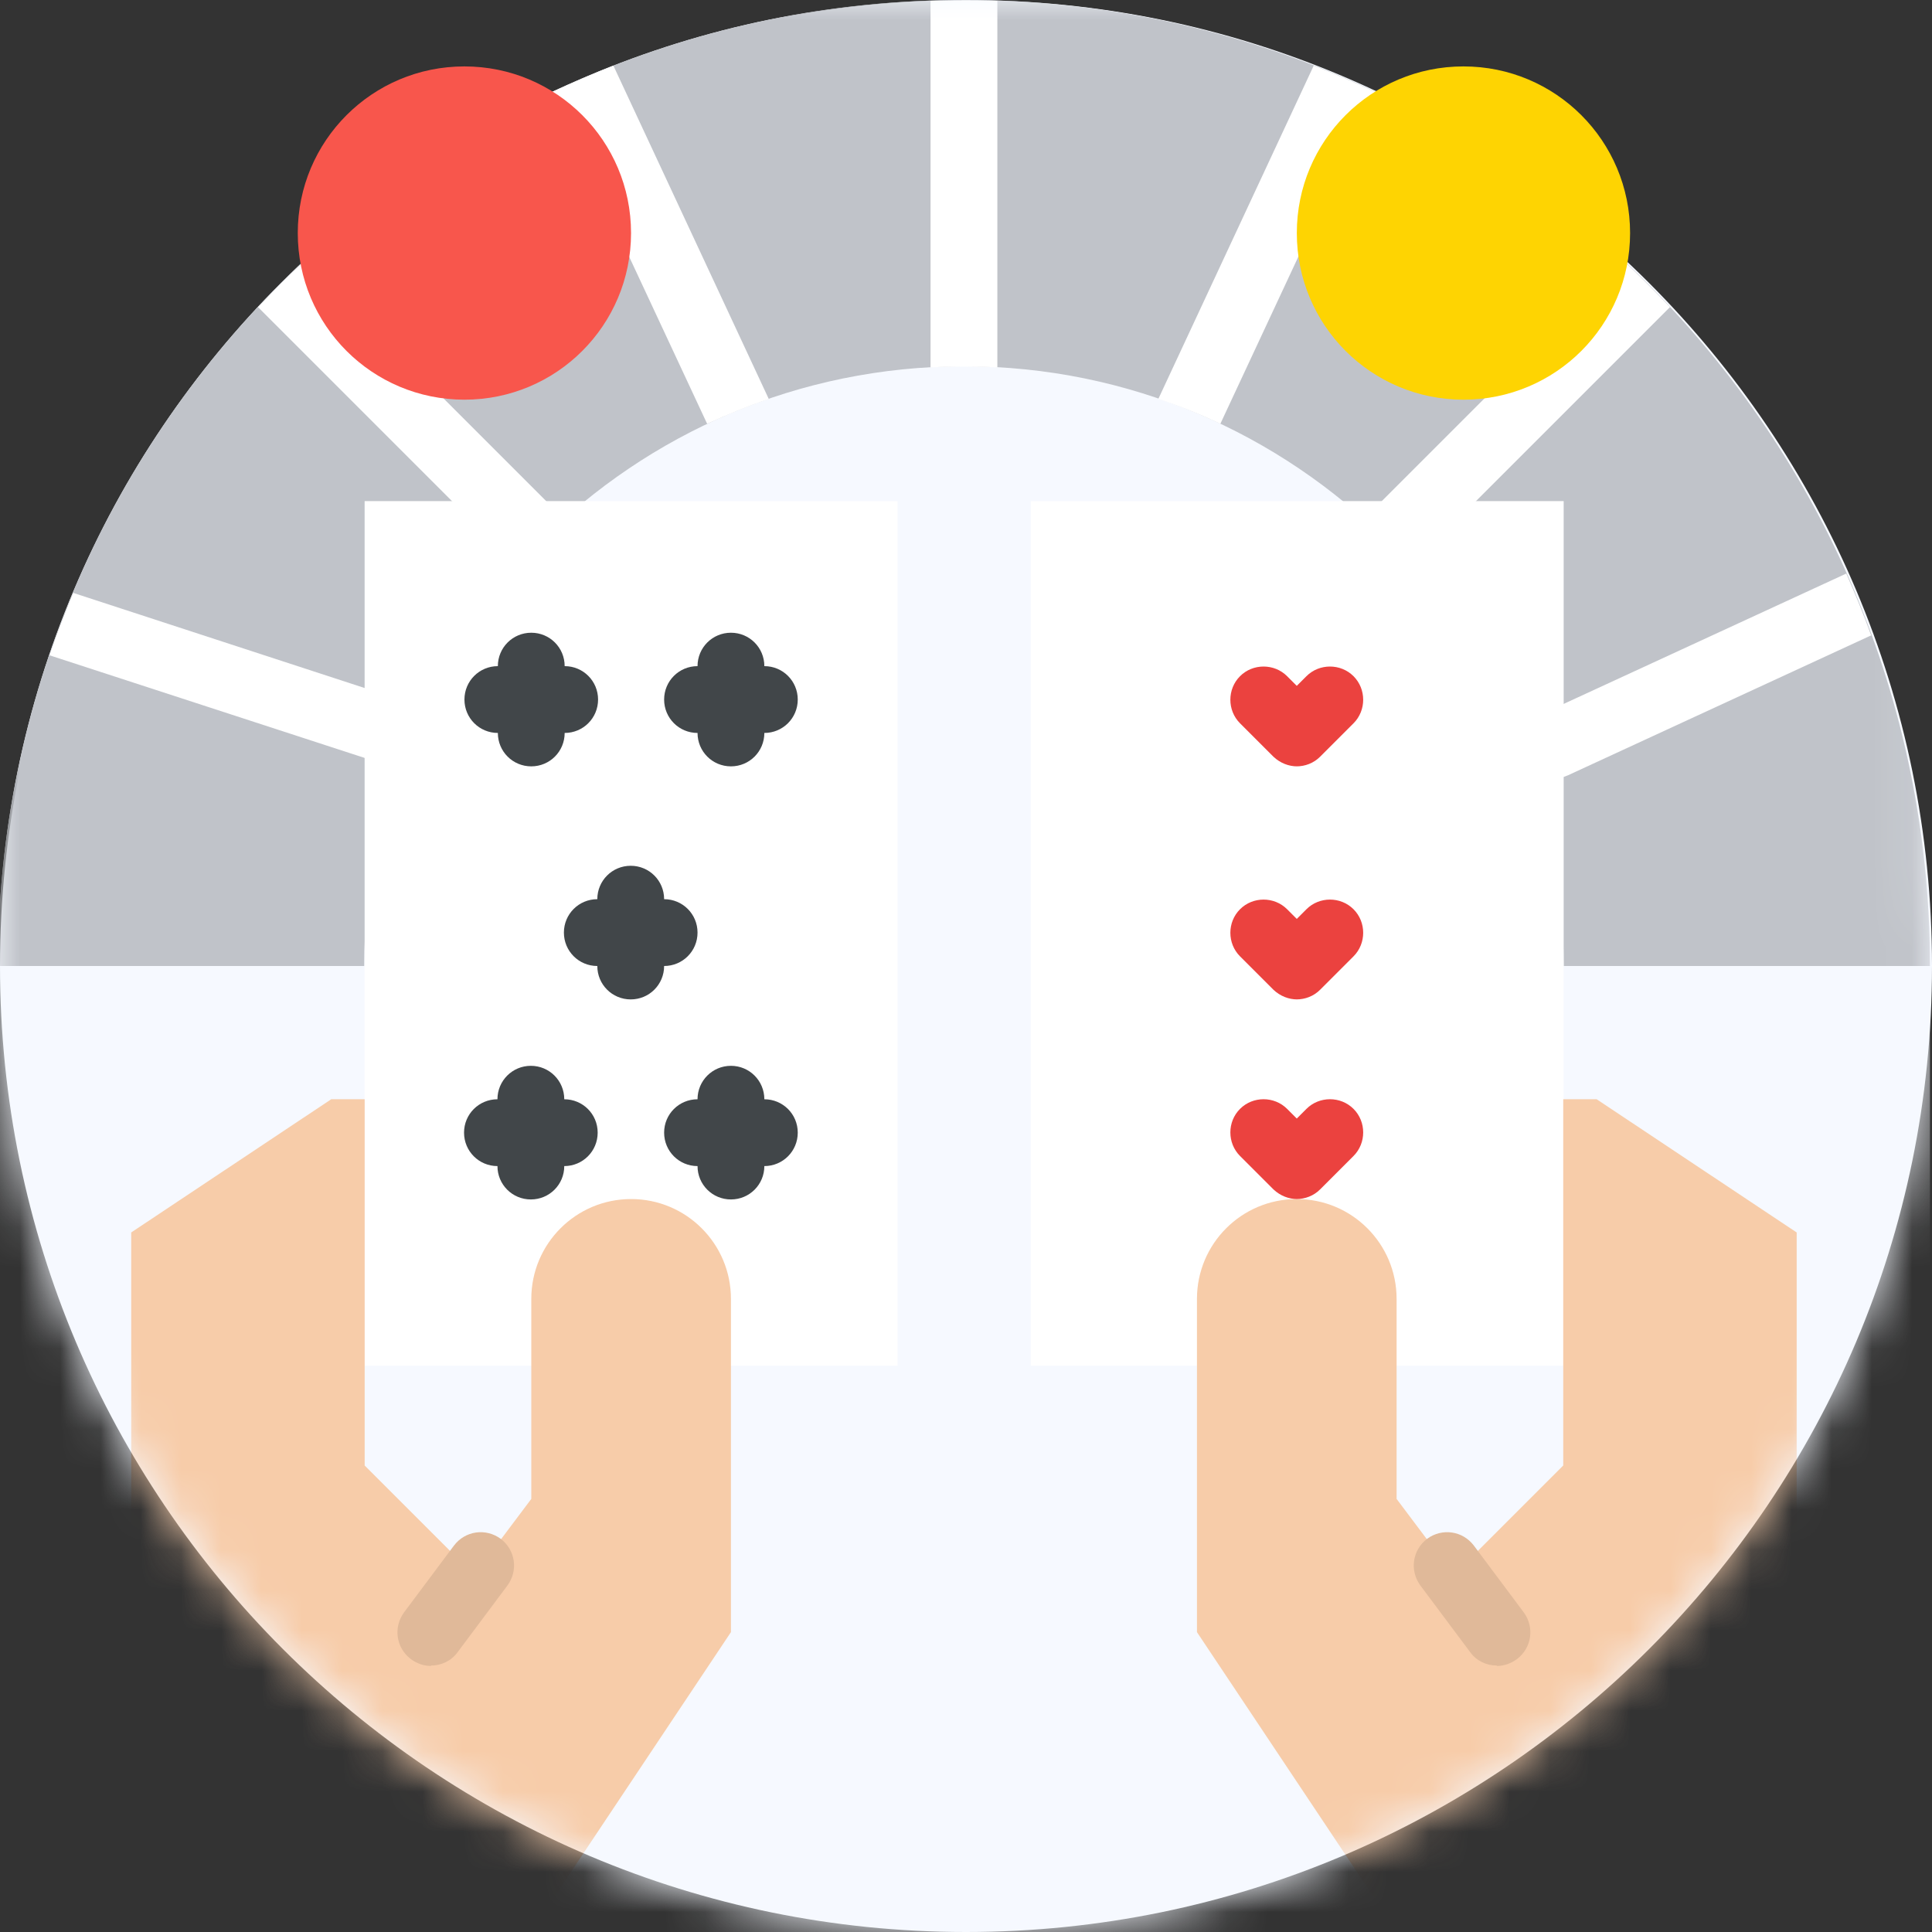 <svg xmlns="http://www.w3.org/2000/svg" width="48" height="48" viewBox="0 0 48 48" fill="none"><rect x="0" y="0" width="48" height="48" fill="#333333" stroke="none"/><g clip-path="url(#clip0_3194_27221)"><path d="M24 48C37.255 48 48 37.255 48 24C48 10.745 37.255 0 24 0C10.745 0 0 10.745 0 24C0 37.255 10.745 48 24 48Z" fill="#F6F9FF"></path><mask id="mask0_3194_27221" style="mask-type:luminance" maskUnits="userSpaceOnUse" x="0" y="0" width="48" height="48"><path d="M47.9 26.13C47.96 25.43 48 24.72 48 24C48 23.28 47.96 22.57 47.9 21.87V0H0V26.17H0.1C1.2 38.41 11.48 48 24 48C36.52 48 46.8 38.41 47.9 26.17V26.13Z" fill="white"></path></mask><g mask="url(#mask0_3194_27221)"><path d="M23.949 0C10.699 0 -0.051 10.75 -0.051 24V48H47.949V24C47.949 10.75 37.199 0 23.949 0ZM9.059 24C9.059 15.77 15.729 9.1 23.959 9.1C32.189 9.1 38.859 15.77 38.859 24H9.059Z" fill="#F6F9FF"></path><path d="M47.949 24C47.949 10.75 37.199 0 23.949 0C10.699 0 -0.051 10.75 -0.051 24H9.049C9.049 15.77 15.719 9.1 23.949 9.1C32.179 9.1 38.849 15.77 38.849 24H47.949Z" fill="#C0C3C9"></path><path d="M24.779 0.02V9.13C24.509 9.11 24.229 9.11 23.949 9.11C23.669 9.11 23.399 9.11 23.119 9.13V0.02C23.399 0.02 23.669 0.01 23.949 0.01C24.229 0.01 24.499 0.01 24.779 0.02Z" fill="white"></path><path d="M14.02 12.9C13.61 13.27 13.22 13.66 12.85 14.07L6.41 7.63C6.79 7.23 7.18 6.84 7.58 6.46L14.02 12.9Z" fill="white"></path><path d="M41.49 7.63L35.29 13.83C35.2 13.91 35.1 13.98 35 14.02C34.66 13.65 34.31 13.29 33.93 12.95C33.97 12.84 34.03 12.74 34.12 12.66L40.32 6.46C40.72 6.84 41.11 7.23 41.49 7.63Z" fill="white"></path><path d="M19.109 9.91C18.579 10.09 18.069 10.3 17.569 10.53L13.719 2.28C14.219 2.05 14.729 1.83 15.239 1.63L19.099 9.91H19.109Z" fill="white"></path><path d="M34.169 2.28L30.319 10.53C29.819 10.29 29.309 10.09 28.779 9.91L32.639 1.63C33.159 1.83 33.659 2.05 34.159 2.28H34.169Z" fill="white"></path><path d="M10.518 17.561C10.278 18.061 10.069 18.57 9.889 19.101L1.229 16.28C1.409 15.751 1.609 15.241 1.819 14.73L10.518 17.57V17.561Z" fill="white"></path><path d="M46.5 15.78L38.96 19.26C38.85 19.31 38.73 19.34 38.61 19.34C38.61 19.34 38.6 19.34 38.59 19.34C38.42 18.86 38.23 18.4 38.01 17.94C38.08 17.87 38.16 17.81 38.26 17.76L45.87 14.25C46.09 14.75 46.3 15.26 46.49 15.79L46.5 15.78Z" fill="white"></path><path d="M9.059 12.45H22.299V33.93H9.059V12.45Z" fill="white"></path><path d="M25.609 12.45H38.849V33.93H25.609V12.45Z" fill="white"></path><path d="M32.228 19.04C32.018 19.04 31.808 18.96 31.638 18.8L30.808 17.97C30.488 17.65 30.488 17.12 30.808 16.8C31.128 16.48 31.658 16.48 31.978 16.8L32.218 17.04L32.458 16.8C32.778 16.48 33.308 16.48 33.628 16.8C33.948 17.12 33.948 17.65 33.628 17.97L32.798 18.8C32.638 18.96 32.428 19.04 32.208 19.04H32.228Z" fill="#EB423F"></path><path d="M39.668 27.31H38.838V36.41L36.118 39.13L34.698 37.24V32.27C34.698 30.9 33.588 29.79 32.218 29.79C30.848 29.79 29.738 30.9 29.738 32.27V40.55L34.708 48H44.638V30.62L39.668 27.31Z" fill="#F7CCA9"></path><path d="M32.228 29.79C32.018 29.79 31.808 29.71 31.638 29.55L30.808 28.72C30.488 28.4 30.488 27.87 30.808 27.55C31.128 27.23 31.658 27.23 31.978 27.55L32.218 27.79L32.458 27.55C32.778 27.23 33.308 27.23 33.628 27.55C33.948 27.87 33.948 28.4 33.628 28.72L32.798 29.55C32.638 29.71 32.428 29.79 32.208 29.79H32.228Z" fill="#EB423F"></path><path d="M32.228 24.83C32.018 24.83 31.808 24.75 31.638 24.59L30.808 23.76C30.488 23.44 30.488 22.91 30.808 22.59C31.128 22.27 31.658 22.27 31.978 22.59L32.218 22.83L32.458 22.59C32.778 22.27 33.308 22.27 33.628 22.59C33.948 22.91 33.948 23.44 33.628 23.76L32.798 24.59C32.638 24.75 32.428 24.83 32.208 24.83H32.228Z" fill="#EB423F"></path><path d="M11.538 9.93C13.828 9.93 15.678 8.08 15.678 5.79C15.678 3.5 13.828 1.65 11.538 1.65C9.248 1.65 7.398 3.5 7.398 5.79C7.398 8.08 9.248 9.93 11.538 9.93Z" fill="#F8564C"></path><path d="M36.359 9.93C38.649 9.93 40.499 8.08 40.499 5.79C40.499 3.5 38.649 1.65 36.359 1.65C34.069 1.65 32.219 3.5 32.219 5.79C32.219 8.08 34.069 9.93 36.359 9.93Z" fill="#FED402"></path><path d="M37.188 41.38C36.938 41.38 36.688 41.27 36.528 41.05L35.288 39.39C35.018 39.02 35.088 38.51 35.458 38.23C35.828 37.96 36.338 38.03 36.618 38.4L37.858 40.06C38.128 40.43 38.058 40.94 37.688 41.22C37.538 41.33 37.368 41.39 37.188 41.39V41.38Z" fill="#E0B999"></path><path d="M8.23 27.31H9.06V36.41L11.78 39.13L13.2 37.24V32.27C13.2 30.9 14.31 29.79 15.68 29.79C17.05 29.79 18.16 30.9 18.16 32.27V40.55L13.19 48H3.26V30.62L8.23 27.31Z" fill="#F7CCA9"></path><path d="M10.708 41.38C10.958 41.38 11.208 41.27 11.368 41.05L12.608 39.39C12.878 39.02 12.808 38.51 12.438 38.23C12.068 37.96 11.558 38.03 11.278 38.4L10.038 40.06C9.768 40.43 9.838 40.94 10.208 41.22C10.358 41.33 10.528 41.39 10.708 41.39V41.38Z" fill="#E0B999"></path><path d="M12.369 18.21C12.369 18.67 12.739 19.04 13.199 19.04C13.659 19.04 14.029 18.67 14.029 18.21C14.489 18.21 14.859 17.84 14.859 17.38C14.859 16.92 14.489 16.55 14.029 16.55C14.029 16.09 13.659 15.72 13.199 15.72C12.739 15.72 12.369 16.09 12.369 16.55C11.909 16.55 11.539 16.92 11.539 17.38C11.539 17.84 11.909 18.21 12.369 18.21Z" fill="#414649"></path><path d="M17.33 18.21C17.33 18.67 17.7 19.04 18.16 19.04C18.62 19.04 18.99 18.67 18.99 18.21C19.45 18.21 19.82 17.84 19.82 17.38C19.82 16.92 19.45 16.55 18.99 16.55C18.99 16.09 18.62 15.72 18.16 15.72C17.7 15.72 17.33 16.09 17.33 16.55C16.87 16.55 16.5 16.92 16.5 17.38C16.5 17.84 16.87 18.21 17.33 18.21Z" fill="#414649"></path><path d="M14.019 27.311C14.019 26.851 13.649 26.48 13.189 26.48C12.729 26.48 12.359 26.851 12.359 27.311C11.899 27.311 11.529 27.68 11.529 28.14C11.529 28.601 11.899 28.971 12.359 28.971C12.359 29.43 12.729 29.8 13.189 29.8C13.649 29.8 14.019 29.43 14.019 28.971C14.479 28.971 14.849 28.601 14.849 28.14C14.849 27.68 14.479 27.311 14.019 27.311Z" fill="#414649"></path><path d="M18.99 27.311C18.99 26.851 18.62 26.48 18.16 26.48C17.7 26.48 17.33 26.851 17.33 27.311C16.87 27.311 16.5 27.68 16.5 28.14C16.5 28.601 16.87 28.971 17.33 28.971C17.33 29.43 17.7 29.8 18.16 29.8C18.62 29.8 18.99 29.43 18.99 28.971C19.45 28.971 19.82 28.601 19.82 28.14C19.82 27.68 19.45 27.311 18.99 27.311Z" fill="#414649"></path><path d="M17.33 23.17C17.33 22.71 16.96 22.34 16.5 22.34C16.5 21.88 16.13 21.51 15.67 21.51C15.21 21.51 14.84 21.88 14.84 22.34C14.38 22.34 14.01 22.71 14.01 23.17C14.01 23.63 14.38 24 14.84 24C14.84 24.46 15.21 24.83 15.67 24.83C16.13 24.83 16.5 24.46 16.5 24C16.96 24 17.33 23.63 17.33 23.17Z" fill="#414649"></path></g></g><defs><clipPath id="clip0_3194_27221"><rect width="48" height="48" fill="white"></rect></clipPath></defs></svg>